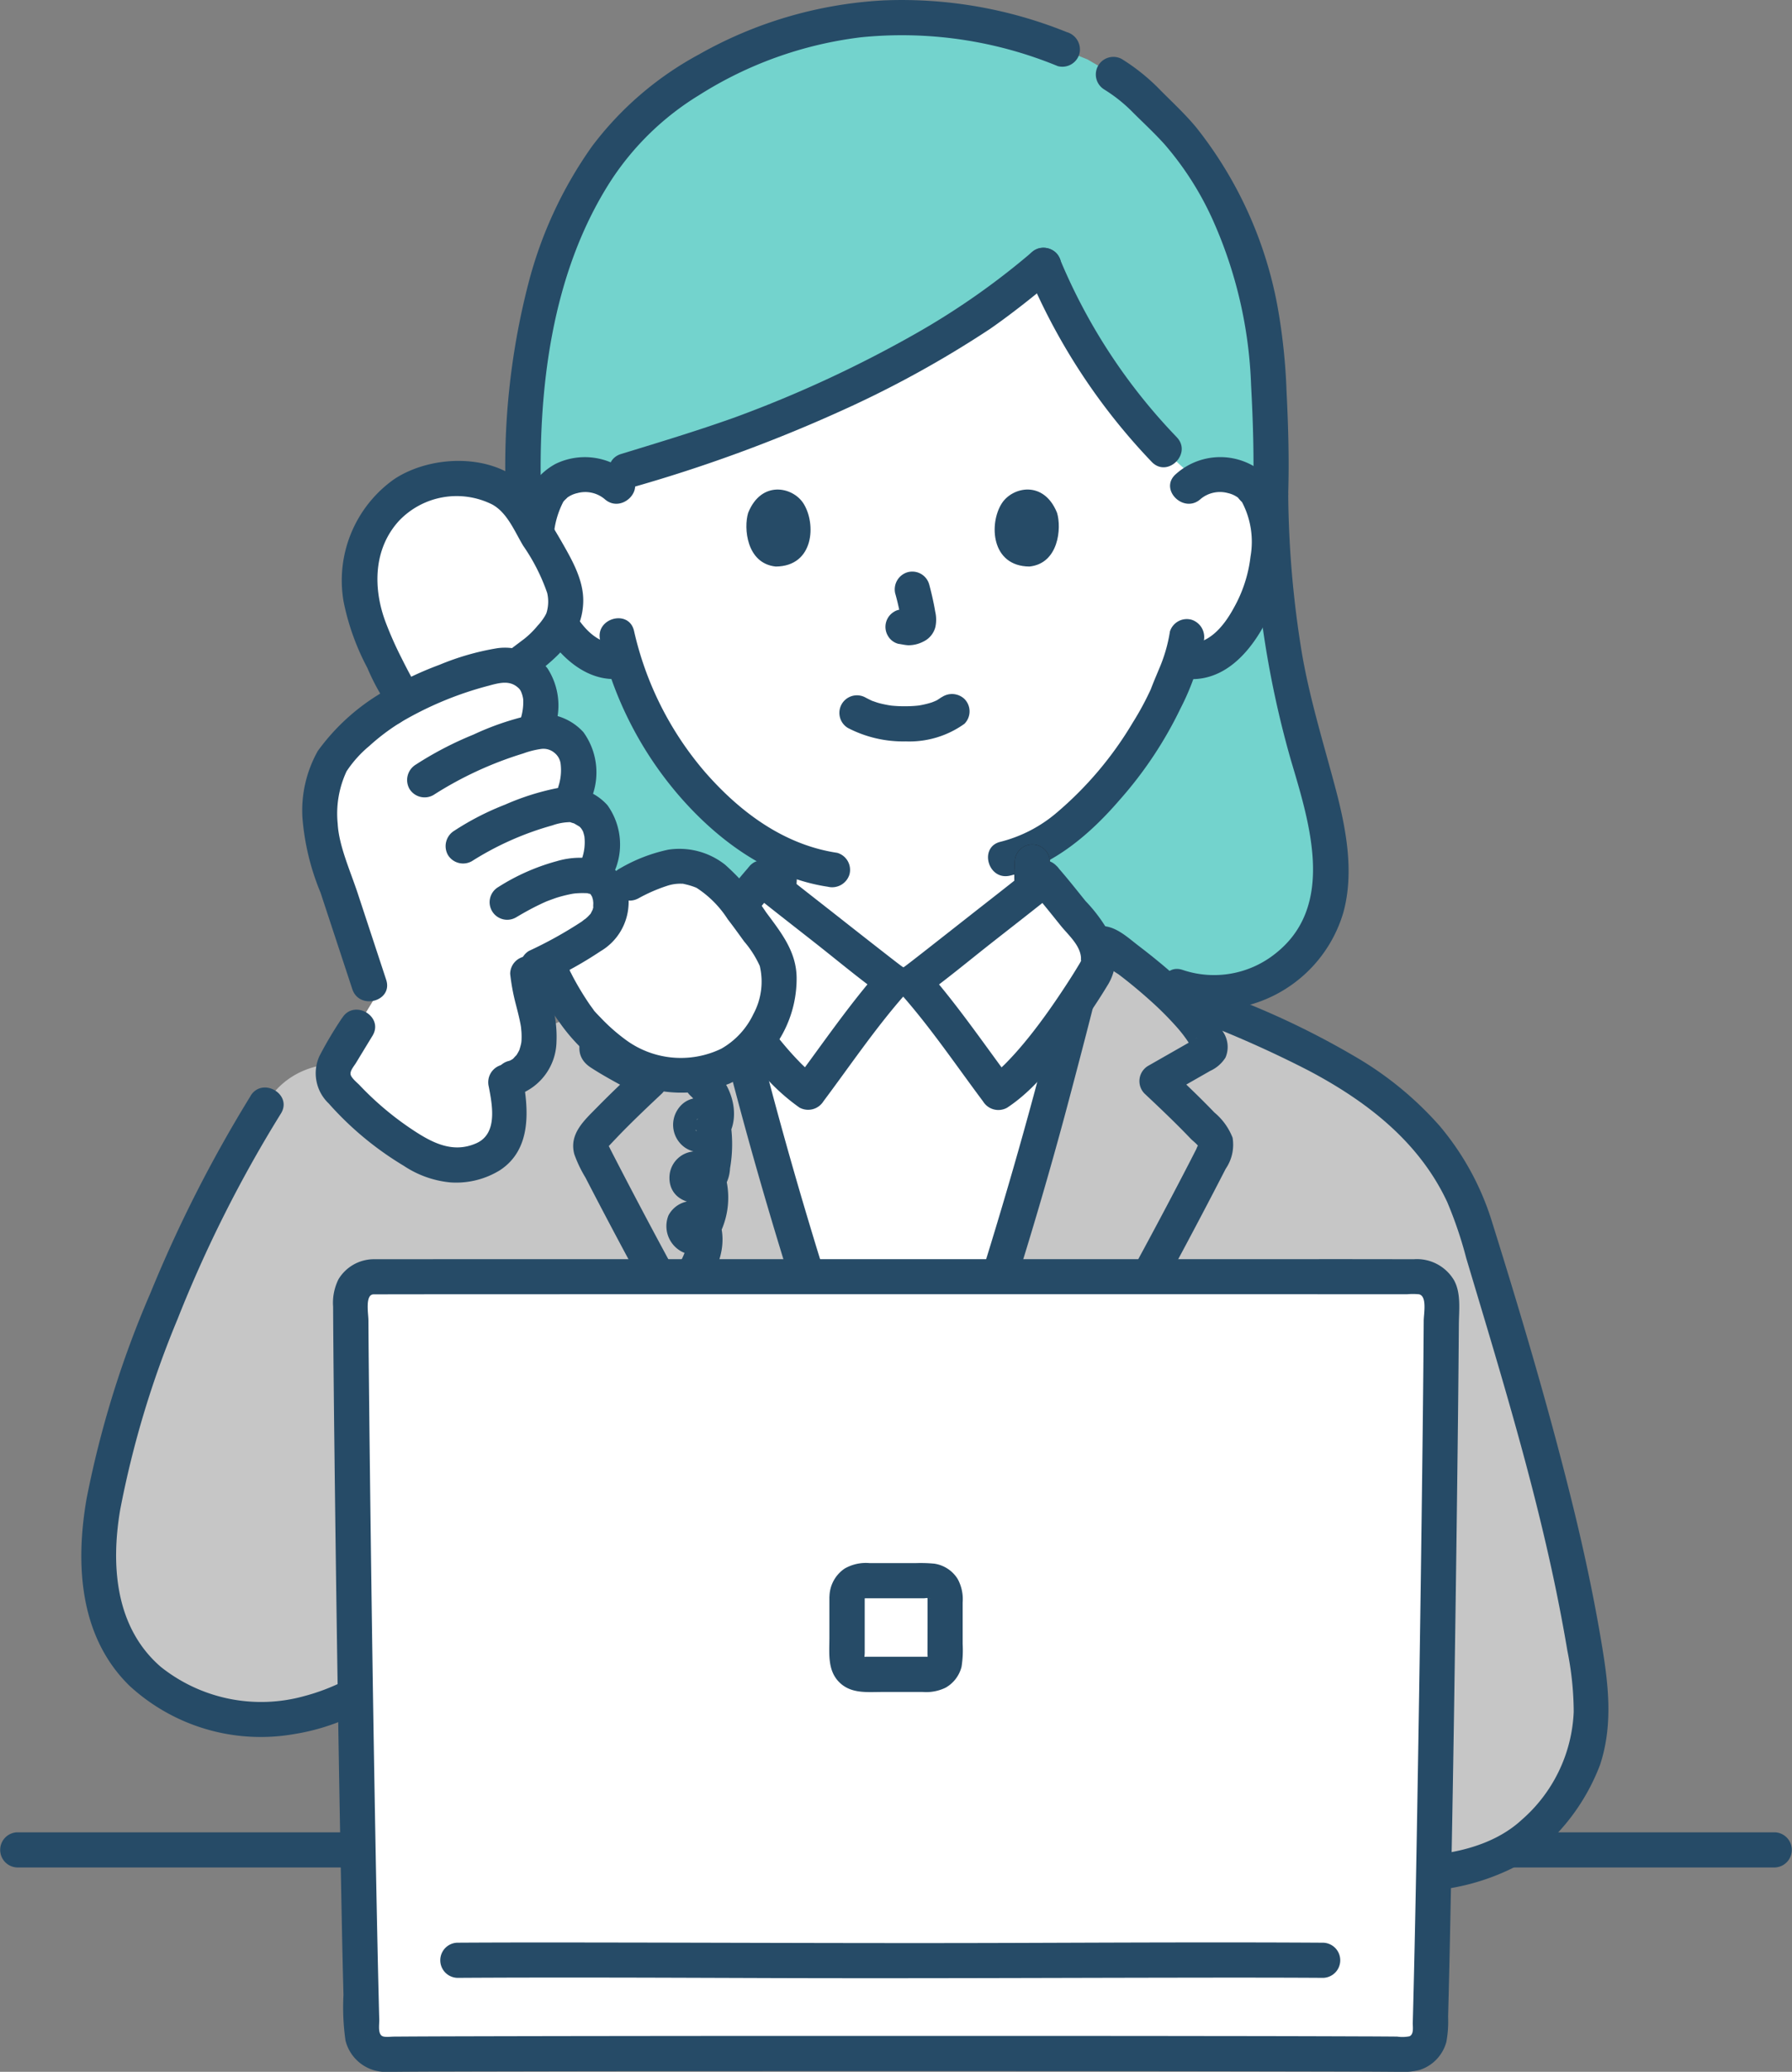 <svg xmlns="http://www.w3.org/2000/svg" width="149.099" height="172.344" viewBox="0 0 149.099 172.344">
  <rect x="0" y="0" width="149.099" height="172.344" fill="#808080" stroke="none"/>
  <g id="グループ_3047" data-name="グループ 3047" transform="translate(-298.451 -5685.328)">
    <g id="c" transform="translate(298.45 5685.328)">
      <path id="パス_4412" data-name="パス 4412" d="M1.412,253.187H147.687a1.463,1.463,0,0,0,0-2.923H1.413a1.463,1.463,0,0,0,0,2.923h0Z" transform="translate(0 -97.843)" fill="#264b67"/>
      <path id="パス_4413" data-name="パス 4413" d="M120.56,9.052a29.372,29.372,0,0,0-32.9.753A28.559,28.559,0,0,0,75.866,32.15a31.2,31.2,0,0,0,1.053,8.994" transform="translate(-29.652 -1.712)" fill="none"/>
      <path id="パス_4414" data-name="パス 4414" d="M163.5,45.97a29.783,29.783,0,0,0,1.037-8.994,28,28,0,0,0-9.186-20.251" transform="translate(-60.736 -6.539)" fill="none"/>
      <path id="パス_4415" data-name="パス 4415" d="M123.752,83.04a9.775,9.775,0,0,0,12.229-6.2c1.3-4.04-.316-9.278-1.521-13.347a78.484,78.484,0,0,1-3.007-21.44c.138-4.216-.156-9.214-.306-11.306-.52-7.254-3.786-15.355-8.485-19.858-1.871-1.793-2.52-2.705-4.338-3.769l-2.105-1.232-2.091-.848a34.232,34.232,0,0,0-13.687-2.622,33.534,33.534,0,0,0-21.545,8.423c-6.178,5.915-10.1,16.719-9.6,31.617,0,10.1-.828,17.378-1.987,21.519A48.879,48.879,0,0,0,65.815,74.4c-.034,4.18,4.632,9.985,11.947,8.772" transform="translate(-25.731 -0.943)" fill="#73d3cd"/>
      <path id="パス_4416" data-name="パス 4416" d="M115.482,36.222c2.866,6.868,7.774,13.809,12.809,17.862a3.9,3.9,0,0,1,1.946-.44,3.506,3.506,0,0,1,3.149,1.75c1.07,1.856,1.025,5.276.306,7.391a11.414,11.414,0,0,1-3.351,5.434,4.163,4.163,0,0,1-3.211.927l-.222-.037c-.381,1.109-.856,2.1-1.016,2.583-.828,2.249-5.5,10.276-11.354,13.106.02,1.529-.027,1.856.085,3.483a7.137,7.137,0,0,0,.344,1.993,4.9,4.9,0,0,0,1.458,2.128,11.522,11.522,0,0,0,2.619,1.56c-.677,2.936-1.409,5.922-2.183,8.92a28.762,28.762,0,0,1-12.886,2.58,28.633,28.633,0,0,1-13.445-2.847c-.73-2.831-1.42-5.651-2.062-8.428A12.355,12.355,0,0,0,91.6,92.4a4.9,4.9,0,0,0,1.458-2.128,7.163,7.163,0,0,0,.343-1.993c.11-1.493.067-1.89.1-3.129A23.509,23.509,0,0,1,85.83,78.9a28.393,28.393,0,0,1-5.282-9.8,4.091,4.091,0,0,1-3.39-.886,11.419,11.419,0,0,1-3.351-5.434c-.718-2.116-.764-5.536.306-7.391a3.507,3.507,0,0,1,3.149-1.75,3.979,3.979,0,0,1,1.579.269c5.223-1.638,12-3.486,18.143-6.407,9.976-4.738,12.974-6.676,18.5-11.284" transform="translate(-28.652 -14.161)" fill="#fff"/>
      <path id="パス_4417" data-name="パス 4417" d="M115.388,97.617a9.965,9.965,0,0,0,4.8,1.116,7.86,7.86,0,0,0,4.891-1.464,1.464,1.464,0,0,0,0-2.067,1.507,1.507,0,0,0-2.067,0c.495-.386-.09.037-.251.122-.129.068-.474.162-.047.037-.135.04-.264.1-.4.145a7.677,7.677,0,0,1-1.115.255c.211-.035.115-.015-.04,0-.11.011-.219.02-.329.027-.264.017-.529.024-.793.022q-.355,0-.71-.026c-.108-.007-.217-.016-.325-.027-.062-.006-.459-.08-.091-.008-.351-.068-.7-.129-1.042-.231-.146-.044-.288-.1-.432-.146-.35-.119.273.135-.043-.015q-.268-.126-.53-.264a1.462,1.462,0,0,0-1.476,2.524h0Z" transform="translate(-44.835 -37.06)" fill="#264b67"/>
      <path id="パス_4418" data-name="パス 4418" d="M121.791,79.924a21.752,21.752,0,0,1,.516,2.361l-.052-.389a1.423,1.423,0,0,1,.009.326l.052-.389a.821.821,0,0,1-.036.147l.147-.349a.617.617,0,0,1-.052.094l.228-.3a.508.508,0,0,1-.077.076l.3-.228a1.523,1.523,0,0,1-.187.1l.349-.147a1.358,1.358,0,0,1-.315.092l.389-.052a1.3,1.3,0,0,1-.3,0l.389.052c-.111-.016-.221-.043-.333-.058a1.11,1.11,0,0,0-.583-.026,1.081,1.081,0,0,0-.543.174,1.461,1.461,0,0,0-.524,2,1.4,1.4,0,0,0,.873.672c.276.037.544.107.825.119a2.676,2.676,0,0,0,1.245-.3,1.85,1.85,0,0,0,1.01-1.214,2.934,2.934,0,0,0-.012-1.279c-.128-.761-.3-1.515-.5-2.261a1.463,1.463,0,0,0-1.8-1.021,1.489,1.489,0,0,0-1.021,1.8h0Z" transform="translate(-47.295 -30.524)" fill="#264b67"/>
      <path id="パス_4419" data-name="パス 4419" d="M102.118,68.788c-.394,1.281-.137,4.229,2.29,4.48,3.208-.019,3.379-3.583,2.3-5.258-.884-1.372-3.484-1.942-4.589.779Z" transform="translate(-39.865 -26.141)" fill="#264b67"/>
      <path id="パス_4420" data-name="パス 4420" d="M141.071,68.788c.395,1.281.138,4.229-2.29,4.479-3.208-.019-3.38-3.583-2.3-5.258.884-1.372,3.484-1.942,4.589.779Z" transform="translate(-53.125 -26.141)" fill="#264b67"/>
      <path id="パス_4421" data-name="パス 4421" d="M97.389,126.625c2.015-.833,4.187-1.883,5.276-3.881.976-1.793.968-3.886.983-5.878a1.462,1.462,0,1,0-2.923,0c0,.688-.017,1.374-.063,2.06-.016.245-.034.491-.056.736a2.188,2.188,0,0,0-.021.238c.018-.152-.043.247-.041.238a4.379,4.379,0,0,1-.171.633c-.035.1-.12.283-.03.087-.046.1-.092.2-.142.294a5.2,5.2,0,0,1-.293.5c-.02.03-.23.3-.114.163s-.144.152-.139.146c-.06.063-.123.125-.187.185,0,0-.262.226-.171.152s-.176.13-.2.149c-.1.069-.194.136-.294.2a11.637,11.637,0,0,1-1.14.666c-.205.105-.413.205-.623.3-.085.039-.17.076-.255.114a.9.9,0,0,1-.173.074,1.5,1.5,0,0,0-1.021,1.8,1.476,1.476,0,0,0,1.8,1.021h0Z" transform="translate(-37.347 -45.118)" fill="#211715"/>
      <path id="パス_4422" data-name="パス 4422" d="M150.107,85.636a12.843,12.843,0,0,1-.9,3.079c-.153.377-.318.75-.468,1.128-.055.138-.325.812-.132.369a24.273,24.273,0,0,1-1.591,2.967,29.663,29.663,0,0,1-6.326,7.488,11.551,11.551,0,0,1-4.666,2.418c-1.831.426-1.056,3.246.777,2.819,3.659-.851,6.713-3.5,9.109-6.28A33.1,33.1,0,0,0,151,91.979a20.553,20.553,0,0,0,1.923-5.567,1.512,1.512,0,0,0-1.021-1.8,1.472,1.472,0,0,0-1.8,1.021h0Z" transform="translate(-52.771 -33.063)" fill="#264b67"/>
      <path id="パス_4423" data-name="パス 4423" d="M81.952,86.271a30.284,30.284,0,0,0,6.642,13.017c3.183,3.653,7.415,6.757,12.306,7.491a1.509,1.509,0,0,0,1.8-1.021,1.473,1.473,0,0,0-1.021-1.8c-4.454-.668-8.118-3.414-11.016-6.74a27.2,27.2,0,0,1-5.889-11.727c-.426-1.831-3.246-1.056-2.819.777h0Z" transform="translate(-32.022 -33.016)" fill="#264b67"/>
      <path id="パス_4424" data-name="パス 4424" d="M80.085,63.859a5.575,5.575,0,0,0-6.137-.868,5.387,5.387,0,0,0-2.739,3.7,13.742,13.742,0,0,0,2.012,10.585c1.378,2.065,3.557,3.925,6.206,3.581a1.51,1.51,0,0,0,1.462-1.462,1.47,1.47,0,0,0-1.462-1.462c-1.953.253-3.271-1.32-4.135-2.881A11.382,11.382,0,0,1,73.859,70.7a7.293,7.293,0,0,1,.717-4.547q.085-.122-.045.048c.043-.053.087-.1.134-.154s.332-.311.219-.225a2.245,2.245,0,0,1,.865-.393,2.509,2.509,0,0,1,2.269.5c1.4,1.249,3.475-.811,2.067-2.067h0Z" transform="translate(-27.707 -24.411)" fill="#264b67"/>
      <path id="パス_4425" data-name="パス 4425" d="M162.167,65.918a2.51,2.51,0,0,1,2.269-.5,2.25,2.25,0,0,1,.865.393c-.082-.063.467.556.276.283a7.085,7.085,0,0,1,.749,4.6,11.357,11.357,0,0,1-1.381,4.258c-.863,1.593-2.195,3.233-4.186,2.975a1.469,1.469,0,0,0-1.462,1.462,1.5,1.5,0,0,0,1.462,1.462c4.321.561,6.95-4.129,8.03-7.614.96-3.1.953-7.9-2.012-9.945a5.535,5.535,0,0,0-6.677.561c-1.407,1.255.667,3.317,2.067,2.067h0Z" transform="translate(-62.278 -24.403)" fill="#264b67"/>
      <path id="パス_4426" data-name="パス 4426" d="M138.633,116.867a13.094,13.094,0,0,0,.793,5.508,8.371,8.371,0,0,0,4.43,3.81,1.5,1.5,0,0,0,2-.524,1.479,1.479,0,0,0-.524-2,12.688,12.688,0,0,1-2.216-1.258c-.058-.043-.254-.2-.106-.079-.081-.068-.161-.137-.238-.21a4.3,4.3,0,0,1-.379-.409c.129.158.047.058-.024-.05-.045-.068-.089-.137-.13-.208-.107-.178-.19-.365-.286-.548s.067.207,0,0c-.037-.113-.082-.222-.116-.336a5.929,5.929,0,0,1-.139-.641q-.025-.158,0,.027l-.015-.144c-.007-.1-.018-.191-.026-.287-.02-.239-.036-.477-.051-.717-.038-.646-.051-1.29-.051-1.936a1.462,1.462,0,1,0-2.923,0h0Z" transform="translate(-54.2 -45.118)" fill="#211715"/>
      <path id="パス_4427" data-name="パス 4427" d="M97.389,126.625c2.015-.833,4.187-1.883,5.276-3.881.976-1.793.968-3.886.983-5.878a1.462,1.462,0,1,0-2.923,0c0,.688-.017,1.374-.063,2.06-.016.245-.034.491-.056.736a2.188,2.188,0,0,0-.021.238c.018-.152-.043.247-.041.238a4.379,4.379,0,0,1-.171.633c-.035.1-.12.283-.03.087-.046.1-.092.2-.142.294a5.2,5.2,0,0,1-.293.5c-.02.03-.23.3-.114.163s-.144.152-.139.146c-.06.063-.123.125-.187.185,0,0-.262.226-.171.152s-.176.13-.2.149c-.1.069-.194.136-.294.2a11.637,11.637,0,0,1-1.14.666c-.205.105-.413.205-.623.3-.085.039-.17.076-.255.114a.9.9,0,0,1-.173.074,1.5,1.5,0,0,0-1.021,1.8,1.476,1.476,0,0,0,1.8,1.021h0Z" transform="translate(-37.347 -45.118)" fill="#264b67"/>
      <path id="パス_4428" data-name="パス 4428" d="M138.633,116.867a13.094,13.094,0,0,0,.793,5.508,8.371,8.371,0,0,0,4.43,3.81,1.5,1.5,0,0,0,2-.524,1.479,1.479,0,0,0-.524-2,12.688,12.688,0,0,1-2.216-1.258c-.058-.043-.254-.2-.106-.079-.081-.068-.161-.137-.238-.21a4.3,4.3,0,0,1-.379-.409c.129.158.047.058-.024-.05-.045-.068-.089-.137-.13-.208-.107-.178-.19-.365-.286-.548s.067.207,0,0c-.037-.113-.082-.222-.116-.336a5.929,5.929,0,0,1-.139-.641q-.025-.158,0,.027l-.015-.144c-.007-.1-.018-.191-.026-.287-.02-.239-.036-.477-.051-.717-.038-.646-.051-1.29-.051-1.936a1.462,1.462,0,1,0-2.923,0h0Z" transform="translate(-54.2 -45.118)" fill="#264b67"/>
      <path id="パス_4429" data-name="パス 4429" d="M166.286,66.584a81.875,81.875,0,0,0,3.127,22.056c1.535,5.19,3.814,12.164-1.267,16.161a8.178,8.178,0,0,1-7.71,1.365c-1.784-.611-2.549,2.211-.777,2.819a11.289,11.289,0,0,0,14.129-7.565c.958-3.442.206-7.18-.693-10.55-.978-3.664-2.086-7.251-2.736-11a84.98,84.98,0,0,1-1.148-13.289,1.463,1.463,0,0,0-2.923,0h0Z" transform="translate(-62.027 -25.48)" fill="#264b67"/>
      <path id="パス_4430" data-name="パス 4430" d="M150.368,10.444a12.559,12.559,0,0,1,2.439,1.953c.884.88,1.809,1.732,2.639,2.664a25.725,25.725,0,0,1,3.95,6.191,36.666,36.666,0,0,1,3.212,13.816c.165,3.012.256,6.033.164,9.048-.058,1.882,2.866,1.88,2.923,0,.087-2.842.009-5.687-.136-8.526a49.918,49.918,0,0,0-.751-7.086,33.754,33.754,0,0,0-6.727-14.845c-.911-1.11-1.964-2.082-2.976-3.1a16.773,16.773,0,0,0-3.263-2.642,1.463,1.463,0,0,0-1.476,2.524h0Z" transform="translate(-58.513 -3.012)" fill="#264b67"/>
      <path id="パス_4431" data-name="パス 4431" d="M115.782,2.681A36.664,36.664,0,0,0,100.5.033,34.944,34.944,0,0,0,85.129,4.542a27.375,27.375,0,0,0-8.866,7.622,34.6,34.6,0,0,0-5.3,11.414A60.586,60.586,0,0,0,69.1,41.509c.059,1.876,2.982,1.885,2.923,0-.283-9.016.816-18.752,5.819-26.5a23.144,23.144,0,0,1,7.31-7.087A32.44,32.44,0,0,1,98.651,3.1a34,34,0,0,1,16.355,2.4,1.471,1.471,0,0,0,1.8-1.021,1.5,1.5,0,0,0-1.021-1.8h0Z" transform="translate(-26.998)" fill="#264b67"/>
      <path id="パス_4432" data-name="パス 4432" d="M118.312,34.258a61.821,61.821,0,0,1-9.4,6.606,100.7,100.7,0,0,1-15.219,7.075c-3.135,1.122-6.322,2.084-9.5,3.057-1.794.549-1.029,3.372.777,2.819A124.171,124.171,0,0,0,102.4,47.453a88.061,88.061,0,0,0,12.5-6.869c1.9-1.323,3.707-2.777,5.486-4.258a1.473,1.473,0,0,0,0-2.067,1.494,1.494,0,0,0-2.067,0h0Z" transform="translate(-32.515 -13.231)" fill="#264b67"/>
      <path id="パス_4433" data-name="パス 4433" d="M152.689,49.585a47.741,47.741,0,0,1-9.665-14.691,1.51,1.51,0,0,0-1.8-1.021,1.471,1.471,0,0,0-1.021,1.8,51.505,51.505,0,0,0,10.417,15.981c1.315,1.35,3.381-.718,2.067-2.067h0Z" transform="translate(-54.783 -13.222)" fill="#264b67"/>
      <path id="パス_4434" data-name="パス 4434" d="M66.9,67.247c0,4.227-.131,8.46-.527,12.671A49.776,49.776,0,0,1,65.066,88a49.167,49.167,0,0,0-1.625,10.438,10.249,10.249,0,0,0,2.981,7.581,12.076,12.076,0,0,0,10.8,3.356,1.472,1.472,0,0,0,1.021-1.8,1.5,1.5,0,0,0-1.8-1.021,9.023,9.023,0,0,1-7.827-2.478,7.666,7.666,0,0,1-1.074-1.315,8.285,8.285,0,0,1-.8-1.53c-.087-.239-.164-.483-.228-.73-.037-.144-.068-.289-.1-.434,0-.022-.07-.491-.035-.182a11.469,11.469,0,0,1,.01-1.956,50.242,50.242,0,0,1,1.562-9.416,55.314,55.314,0,0,0,1.289-8.064c.439-4.386.576-8.8.58-13.206a1.463,1.463,0,0,0-2.923,0h0Z" transform="translate(-24.799 -25.739)" fill="#264b67"/>
      <path id="パス_4435" data-name="パス 4435" d="M137.485,189.939c-1.844-12.656-5.682-24.714-9.324-36.952a24.809,24.809,0,0,0-1.1-3.065,18.936,18.936,0,0,0-1.283-2.394l-.1-.2c-4.648-7.251-13.354-10.643-23.46-14.66-.091-.044-.181-.088-.266-.133a47.939,47.939,0,0,0-4.374-3.455,1.213,1.213,0,0,0-1.877.726c-2.3,9.977-5.232,20.519-8.368,30.152-2.459,7.55-3.268,10.112-6.413,17.873a11.44,11.44,0,0,0-.163,2.089c-3.87-9.451-4.6-11.773-7.264-19.962-3.137-9.633-6.064-20.175-8.368-30.152a1.213,1.213,0,0,0-1.877-.726,47.9,47.9,0,0,0-4.283,3.375l-.444.19c-6.684,2.656-12.748,5.042-17.445,8.439-10.634-5.635-13.706,1.189-13.706,1.189A108.686,108.686,0,0,0,14.82,171.214c-1.44,5.344-2.38,11.39.473,16.132s9.066,6.822,14.515,5.788a19.3,19.3,0,0,0,7.38-3.2H80.729c.057,6.468.192,13.1.192,13.1s.026,1.241.065,3.205h41.361a18.643,18.643,0,0,0,8.387-1.9,14.473,14.473,0,0,0,4.841-4.732,13.674,13.674,0,0,0,1.909-9.675Z" transform="translate(-5.255 -50.377)" fill="#c6c6c6"/>
      <path id="パス_4436" data-name="パス 4436" d="M113.487,174.374c3.145-7.761,3.954-10.323,6.413-17.873,2.724-8.367,5.291-17.419,7.428-26.192.942-1.411,1.615-2.528,1.763-2.824a3.471,3.471,0,0,0-.752-3.107c-1.1-1.269-2.476-3.1-3.6-4.356-.476.385-10.175,8.032-10.91,8.553h-1.708c-.735-.521-10.434-8.168-10.91-8.553-1.119,1.253-2.5,3.087-3.6,4.356a3.468,3.468,0,0,0-.752,3.107c.148.3.82,1.412,1.766,2.821,2.134,8.774,4.7,17.827,7.425,26.194,2.459,7.55,3.268,10.112,6.413,17.873" transform="translate(-37.821 -46.924)" fill="#fff"/>
      <path id="パス_4437" data-name="パス 4437" d="M148.945,131.377c1.583.708,3.141,1.465,4.7,2.223,1.535.745,3.166,1.31,4.748,1.951a91.706,91.706,0,0,1,8.466,3.828c4.8,2.54,9.147,5.884,11.5,10.908a33.92,33.92,0,0,1,1.594,4.7q.795,2.656,1.59,5.312c1.081,3.624,2.144,7.255,3.132,10.906s1.895,7.315,2.667,11.013q.565,2.71,1.027,5.441a26.008,26.008,0,0,1,.521,5.047,12.6,12.6,0,0,1-4.332,8.991c-2.492,2.3-6.23,2.994-9.51,3.018a1.463,1.463,0,0,0,0,2.923,18.823,18.823,0,0,0,9.754-2.462,17.338,17.338,0,0,0,6.281-8.064c1.162-3.529.643-7.088.031-10.661-.663-3.872-1.5-7.712-2.45-11.523-1.916-7.7-4.181-15.334-6.547-22.9a22.754,22.754,0,0,0-4.378-8.055,28.4,28.4,0,0,0-6.678-5.557,68.333,68.333,0,0,0-9.787-4.815c-1.816-.761-3.659-1.456-5.475-2.214s-3.571-1.722-5.376-2.529a1.508,1.508,0,0,0-2,.524,1.473,1.473,0,0,0,.524,2h0Z" transform="translate(-57.952 -50.31)" fill="#264b67"/>
      <path id="パス_4438" data-name="パス 4438" d="M98.763,176.5C93.151,166.771,87.6,157,82.423,147.033q-.509-.978-1.012-1.959c-.027-.053-.256-.554-.2-.287.023.107-.3.385.146-.093q.4-.425.8-.842c1.147-1.183,2.343-2.317,3.545-3.445a1.475,1.475,0,0,0-.3-2.3l-2.171-1.239-1.022-.583L81.7,136l-.255-.146q-.28-.182.038.088l.2.738c-.015.33.1-.093.154-.183.1-.166.2-.327.306-.487a9.847,9.847,0,0,1,.661-.87,24.119,24.119,0,0,1,2.046-2.114c.7-.648,1.423-1.266,2.165-1.863q.515-.415,1.044-.811c.3-.221,1.023-.557,1.2-.872-.143.256.189-.219.049-.083-.053.051-.274-.117-.224-.131-.021.006.287,1.263.315,1.381q.425,1.805.87,3.606.831,3.367,1.727,6.718c2.246,8.408,4.809,16.728,7.594,24.973,1.294,3.833,2.752,7.6,4.27,11.351a1.508,1.508,0,0,0,1.8,1.021,1.471,1.471,0,0,0,1.021-1.8c-3.479-8.594-6.386-17.394-9.029-26.279q-2.354-7.914-4.354-15.928-.484-1.942-.946-3.89c-.289-1.218-.39-2.641-1.487-3.43a2.724,2.724,0,0,0-3.258.091q-1.457,1.037-2.847,2.168a24.6,24.6,0,0,0-5.19,5.365c-.8,1.225-1.25,2.694.2,3.642,1.33.868,2.782,1.592,4.162,2.38l-.3-2.3c-1.131,1.061-2.256,2.129-3.342,3.236-1.069,1.091-2.345,2.213-1.887,3.9a10.444,10.444,0,0,0,.921,1.929q.54,1.047,1.086,2.09,1.01,1.931,2.039,3.854c2.843,5.317,5.776,10.586,8.75,15.83q2.5,4.409,5.036,8.8a1.463,1.463,0,0,0,2.524-1.476h0Z" transform="translate(-30.616 -49.453)" fill="#264b67"/>
      <path id="パス_4439" data-name="パス 4439" d="M132,178.162c5.874-10.181,12.229-21.41,17.538-31.791a1.535,1.535,0,0,0,.208-.739,1.34,1.34,0,0,0-.373-.834c-1.434-1.561-3-3.058-4.542-4.5l4.087-2.333a.659.659,0,0,0,.359-.364.679.679,0,0,0-.1-.446c-1.289-2.657-5.271-5.962-8.288-8.079a1.213,1.213,0,0,0-1.877.726c-2.3,9.977-5.232,20.519-8.368,30.152-2.459,7.55-3.268,10.112-6.413,17.873" transform="translate(-48.572 -50.377)" fill="#c6c6c6"/>
      <path id="パス_4440" data-name="パス 4440" d="M132.314,177.964c5.956-10.325,11.845-20.7,17.289-31.3a3.543,3.543,0,0,0,.571-2.582,5.172,5.172,0,0,0-1.509-2.094c-1.209-1.259-2.475-2.461-3.747-3.654l-.3,2.3,3.7-2.114a2.912,2.912,0,0,0,1.267-1.107,2.243,2.243,0,0,0-.22-2.158,18.324,18.324,0,0,0-4.246-4.883c-.9-.791-1.829-1.537-2.778-2.263-.885-.675-1.841-1.6-3.014-1.635a2.714,2.714,0,0,0-2.649,1.92c-.406,1.284-.629,2.653-.947,3.962-2.531,10.4-5.577,20.645-8.927,30.806-1.488,4.512-3.153,8.947-4.936,13.35a1.471,1.471,0,0,0,1.021,1.8,1.5,1.5,0,0,0,1.8-1.021c2.873-7.1,5.327-14.32,7.611-21.626q2.066-6.61,3.876-13.3c.281-1.037,3.482-13.053,3.289-13.107.05.014-.171.183-.224.131-.142-.137.482.5.138.146a11.126,11.126,0,0,0,1.3.951c.883.669,1.738,1.376,2.563,2.115a27.194,27.194,0,0,1,2.21,2.193,11.526,11.526,0,0,1,.841,1.044c.112.16.22.323.322.49.07.115.264.66.25.345l.2-.738c.121-.233.2-.159-.09-.015-.174.088-.342.195-.511.292l-1.149.656-2.171,1.239a1.475,1.475,0,0,0-.3,2.3c1.06.995,2.115,1.995,3.137,3.029q.358.363.71.731c.2.208.592.479.694.74-.121-.31-.135-.06-.252.167l-.5.978q-1.9,3.68-3.869,7.324-4.055,7.526-8.3,14.949-2.327,4.1-4.684,8.175a1.463,1.463,0,0,0,2.524,1.476h0Z" transform="translate(-47.619 -49.442)" fill="#264b67"/>
      <path id="パス_4441" data-name="パス 4441" d="M135.717,120.022c1.119,1.253,2.5,3.087,3.6,4.356a3.468,3.468,0,0,1,.752,3.107c-.421.84-5.073,8.3-8.206,10.307-.99-1.319-5.09-7.01-7.051-9.217.735-.521,10.434-8.168,10.91-8.553Z" transform="translate(-48.794 -46.923)" fill="#fff"/>
      <path id="パス_4442" data-name="パス 4442" d="M101.215,120.022c-1.119,1.253-2.5,3.087-3.6,4.356a3.468,3.468,0,0,0-.752,3.107c.421.84,5.073,8.3,8.206,10.307.99-1.319,5.09-7.01,7.051-9.217-.735-.521-10.434-8.168-10.91-8.553Z" transform="translate(-37.821 -46.923)" fill="#fff"/>
      <path id="パス_4443" data-name="パス 4443" d="M133.755,120.089c.824.931,1.592,1.908,2.372,2.875.607.753,1.6,1.6,1.679,2.637a1.818,1.818,0,0,1-.017.326c.018-.166.067-.119,0,.01-.08.156-.177.305-.267.455-.323.538-.663,1.068-1.007,1.593-.926,1.414-1.9,2.809-2.952,4.131-.577.722-1.177,1.428-1.82,2.091a10.46,10.46,0,0,1-1.551,1.357l2,.524c-2.388-3.19-4.64-6.522-7.28-9.513l-.3,2.3c1.982-1.421,3.867-3,5.785-4.506,1.809-1.422,3.63-2.831,5.421-4.275a1.471,1.471,0,0,0,0-2.067,1.5,1.5,0,0,0-2.067,0c-1.749,1.411-3.528,2.787-5.294,4.176q-1.781,1.4-3.566,2.8l-.713.556-.332.258c-.035.027-.356.275-.144.112.175-.135-.227.175-.309.237s-.169.129-.255.191a1.49,1.49,0,0,0-.3,2.3c2.476,2.8,4.584,5.93,6.823,8.921a1.49,1.49,0,0,0,2,.524c2.6-1.711,4.534-4.505,6.288-7.022.71-1.018,1.4-2.054,2.042-3.116a4.355,4.355,0,0,0,.285-4.184,13.009,13.009,0,0,0-2.089-2.869c-.78-.967-1.548-1.945-2.372-2.875C134.572,116.61,132.511,118.684,133.755,120.089Z" transform="translate(-47.866 -45.957)" fill="#264b67"/>
      <path id="パス_4444" data-name="パス 4444" d="M99.258,118.022c-.71.8-1.379,1.64-2.049,2.475-.646.8-1.378,1.572-1.961,2.421a4.464,4.464,0,0,0-.326,4.764,54.614,54.614,0,0,0,4.829,6.874,16.926,16.926,0,0,0,3.662,3.532,1.5,1.5,0,0,0,2-.524c2.239-2.991,4.347-6.117,6.823-8.921a1.489,1.489,0,0,0-.3-2.3c-.219-.157-.431-.325-.644-.488.37.284.01.008-.065-.05l-.332-.258-.662-.516q-1.812-1.414-3.617-2.836c-1.767-1.389-3.545-2.765-5.294-4.176a1.506,1.506,0,0,0-2.067,0,1.472,1.472,0,0,0,0,2.067c1.791,1.445,3.612,2.853,5.421,4.275,1.917,1.507,3.8,3.086,5.785,4.506l-.3-2.3c-2.64,2.99-4.892,6.323-7.28,9.513l2-.524a10.461,10.461,0,0,1-1.551-1.357c-.644-.663-1.244-1.369-1.82-2.091-1.057-1.321-2.026-2.716-2.952-4.131-.344-.526-.683-1.055-1.007-1.593-.09-.15-.186-.3-.267-.455-.066-.13-.018-.177,0-.01a1.769,1.769,0,0,1-.017-.326c.081-1.038,1.071-1.883,1.679-2.637.78-.967,1.548-1.945,2.372-2.875,1.243-1.4-.817-3.479-2.067-2.067Z" transform="translate(-36.897 -45.957)" fill="#264b67"/>
      <path id="パス_4445" data-name="パス 4445" d="M93.024,148.072a2.03,2.03,0,0,1,.691,1.269c0,.044-.017.795-.163.7q.626-.448.946.479-.337.94-.937.52c-.181-.09-.051-.285-.024.08A11.4,11.4,0,0,1,93.5,153.3a3.334,3.334,0,0,1-.151.884c.03-.071.221-.09-.03-.03a.607.607,0,0,1,.295-.021c-1.224-.129-.5,1.3-.417,1.727a4.088,4.088,0,0,1-.024,1.292,4.351,4.351,0,0,1-.271.981,3.363,3.363,0,0,1-.168.347q-.256.386.129-.044h.777q.317.082.28.331l-.2.738c-.178.41-.794-.1-.97.115-.026.032.026.09.015.11-.052.1.013.44,0,.537a3,3,0,0,1-.117.538,5.874,5.874,0,0,1-1.066,1.975,1.507,1.507,0,0,0,0,2.067,1.472,1.472,0,0,0,2.067,0c1.281-1.613,2.366-3.617,1.953-5.747a2.788,2.788,0,0,0-1.755-2.171,2.24,2.24,0,0,0-2.654,1.1,2.4,2.4,0,0,0,.991,2.946,2.083,2.083,0,0,0,2.85-.678,6.77,6.77,0,0,0,.863-5.642,2.7,2.7,0,0,0-2.3-1.953,2.19,2.19,0,0,0-2.321,2.14c-.045,2.058,2.305,2.67,3.771,1.676a3.17,3.17,0,0,0,1.268-2.394,11.65,11.65,0,0,0,.057-3.682c-.372-2.1-3.41-3.157-4.536-1.007a2.309,2.309,0,0,0,.753,2.963,2.44,2.44,0,0,0,3.166-.431c1.573-1.7.889-4.513-.664-5.967-1.372-1.285-3.444.778-2.067,2.067h0Z" transform="translate(-35.575 -56.923)" fill="#264b67"/>
      <path id="パス_4446" data-name="パス 4446" d="M52.836,83.722a34.833,34.833,0,0,1-2.268-4.293,18.736,18.736,0,0,1-1.339-3.943,9,9,0,0,1,2.753-8.242,8.122,8.122,0,0,1,7.941-1.388A4.993,4.993,0,0,1,61.888,67a7.7,7.7,0,0,1,1.1,1.562c.741,1.263,1.927,3.119,2.568,4.5a4.882,4.882,0,0,1,.608,3.486c-.127.833-.719,1.725-2.284,3.176l-1.342,1.01" transform="translate(-19.191 -25.563)" fill="#fff"/>
      <path id="パス_4447" data-name="パス 4447" d="M75.37,127.051a14.52,14.52,0,0,0,5.658,7.109,9.27,9.27,0,0,0,8.794.783,8.123,8.123,0,0,0,4.447-6.725,5,5,0,0,0-.263-2.258,7.7,7.7,0,0,0-.992-1.632,50.1,50.1,0,0,0-3.115-4.034,4.985,4.985,0,0,0-2.952-1.888c-.814-.217-1.848-.211-3.8.644l-1.324.671" transform="translate(-29.466 -46.245)" fill="#fff"/>
      <path id="パス_4448" data-name="パス 4448" d="M65.57,108.344c.189,0,.378.012.554.024a1.957,1.957,0,0,1,1.736,1.711c.286,1.724-.475,2.619-1.8,3.472a38.7,38.7,0,0,1-5.085,2.735,20.586,20.586,0,0,0,.694,3.4,6.881,6.881,0,0,1,.14,3.2,2.86,2.86,0,0,1-2.7,2.369,12.646,12.646,0,0,1,.359,3.411,3.956,3.956,0,0,1-1.334,2.783,4.022,4.022,0,0,1-1.078.585,5.728,5.728,0,0,1-3.989.049,8.477,8.477,0,0,1-1.425-.725,27.045,27.045,0,0,1-6.017-4.921,2.6,2.6,0,0,1-.859-1.6,2.67,2.67,0,0,1,.53-1.413c.974-1.6.981-1.614,2.917-4.8q-2.092-6.349-4.184-12.7c-.591-1.8-.414-5.762.95-7.461a18.282,18.282,0,0,1,4.659-4.093,30.1,30.1,0,0,1,7.96-3.289,4.736,4.736,0,0,1,2.272-.152,2.894,2.894,0,0,1,2.059,1.949,5.188,5.188,0,0,1-.195,3.051l.061.457a2.961,2.961,0,0,1,1.121.024,2.907,2.907,0,0,1,2.132,1.876,5.238,5.238,0,0,1-.091,3.057l-.213,1.121c.073.012.146.024.213.043a2.818,2.818,0,0,1,2.065,1.821,5.032,5.032,0,0,1-.085,2.966l-1.364,1.048Z" transform="translate(-17.088 -35.516)" fill="#fff"/>
      <path id="パス_4449" data-name="パス 4449" d="M25.2,149.225a111.6,111.6,0,0,0-8.335,16.394,83.316,83.316,0,0,0-5.321,17.136c-.939,5.438-.606,11.457,3.57,15.544a16.128,16.128,0,0,0,13.752,4.013c6.072-.974,11.122-5.108,14.765-9.858a1.471,1.471,0,0,0-.524-2,1.5,1.5,0,0,0-2,.524c-2.877,3.751-6.808,6.96-11.442,8.18a13.389,13.389,0,0,1-11.944-2.43c-3.788-3.274-4.165-8.421-3.378-13.069A80.689,80.689,0,0,1,19.116,167.8a107.247,107.247,0,0,1,8.6-17.1c.992-1.6-1.535-3.074-2.524-1.476h0Z" transform="translate(-4.342 -58.071)" fill="#264b67"/>
      <path id="パス_4450" data-name="パス 4450" d="M47.96,94.417a17.7,17.7,0,0,0-5.366,4.874,10.118,10.118,0,0,0-1.283,5.489,20.378,20.378,0,0,0,1.507,6.286l2.646,8.034c.586,1.779,3.41,1.017,2.819-.777l-2.362-7.173c-.612-1.858-1.572-3.966-1.67-5.788a8.318,8.318,0,0,1,.738-4.382,9.678,9.678,0,0,1,1.886-2.1,17.568,17.568,0,0,1,2.56-1.937c1.587-1,.122-3.532-1.476-2.524h0Z" transform="translate(-16.151 -36.822)" fill="#264b67"/>
      <path id="パス_4451" data-name="パス 4451" d="M66.033,95.393a5.7,5.7,0,0,0-.5-5.2,4.507,4.507,0,0,0-4.192-1.679,21.577,21.577,0,0,0-4.8,1.379,27.9,27.9,0,0,0-4.756,2.29c-1.6.985-.133,3.514,1.476,2.524a28.6,28.6,0,0,1,7.4-3.082c.958-.267,1.732-.43,2.4.15a.945.945,0,0,1,.281.375,2.453,2.453,0,0,1,.167.619,4.623,4.623,0,0,1-.291,1.842,1.462,1.462,0,1,0,2.819.777h0Z" transform="translate(-19.976 -34.591)" fill="#264b67"/>
      <path id="パス_4452" data-name="パス 4452" d="M71.016,104.354a5.714,5.714,0,0,0-.735-5.312,4.653,4.653,0,0,0-4.52-1.394,23.064,23.064,0,0,0-4.636,1.6,28.725,28.725,0,0,0-4.8,2.5,1.5,1.5,0,0,0-.524,2,1.477,1.477,0,0,0,2,.524,30.307,30.307,0,0,1,7.474-3.459,7.2,7.2,0,0,1,1.442-.368,1.416,1.416,0,0,1,1.175.332,1.383,1.383,0,0,1,.5.951,4.322,4.322,0,0,1-.2,1.851,1.463,1.463,0,0,0,2.819.777h0Z" transform="translate(-21.739 -38.137)" fill="#264b67"/>
      <path id="パス_4453" data-name="パス 4453" d="M75.052,114.215a5.615,5.615,0,0,0-.71-5.182,4.49,4.49,0,0,0-4.254-1.411,20.863,20.863,0,0,0-4.265,1.359,22.815,22.815,0,0,0-4.238,2.178,1.5,1.5,0,0,0-.524,2,1.477,1.477,0,0,0,2,.524,25.041,25.041,0,0,1,6.694-2.975,4.594,4.594,0,0,1,1.391-.268c.225,0-.224-.1.127.012a2.911,2.911,0,0,0,.28.087c.019.008.457.267.457.267a1.154,1.154,0,0,1,.238.3c.044.089.049.086.016-.008l.052.147a3.052,3.052,0,0,1,.106.389,4.146,4.146,0,0,1-.191,1.8,1.463,1.463,0,0,0,2.819.777h0Z" transform="translate(-23.797 -42.048)" fill="#264b67"/>
      <path id="パス_4454" data-name="パス 4454" d="M68.9,132.067a17.585,17.585,0,0,0,.49,2.609c.107.419.217.837.306,1.261.044.212.088.426.118.641-.024-.18.022.281.026.338.011.188.015.376.008.565,0,.107-.011.214-.021.321q.028-.185-.02.089c-.041.176-.09.345-.144.517q-.06.157,0,0c-.027.057-.056.113-.087.168a3.313,3.313,0,0,1-.234.371c.194-.262-.141.122-.184.168-.126.108-.124.108.009,0-.067.047-.136.09-.207.13q-.224.111.016.008a2.293,2.293,0,0,1-.236.074,1.462,1.462,0,1,0,.777,2.819,4.782,4.782,0,0,0,3.238-4.427,9.771,9.771,0,0,0-.348-3.036c-.107-.447-.228-.89-.336-1.337-.057-.236-.111-.473-.158-.711a5.574,5.574,0,0,1-.089-.571,1.5,1.5,0,0,0-1.462-1.462,1.477,1.477,0,0,0-1.462,1.462h0Z" transform="translate(-26.452 -51.06)" fill="#264b67"/>
      <path id="パス_4455" data-name="パス 4455" d="M45.315,138.589a32.347,32.347,0,0,0-1.886,3.176A3.459,3.459,0,0,0,44.2,145.7a26.642,26.642,0,0,0,6.248,5.188,8.417,8.417,0,0,0,3.873,1.381,6.929,6.929,0,0,0,4.122-1.01c2.641-1.724,2.407-5.017,1.9-7.729a1.476,1.476,0,0,0-1.8-1.021,1.492,1.492,0,0,0-1.021,1.8c.289,1.529.761,3.9-1.032,4.7-1.922.854-3.609,0-5.222-1.059a25.427,25.427,0,0,1-4.487-3.758c-.188-.2-.686-.593-.755-.89-.072-.312.286-.71.445-.971q.686-1.132,1.375-2.261c.98-1.612-1.547-3.082-2.524-1.476h0Z" transform="translate(-16.852 -53.911)" fill="#264b67"/>
      <path id="パス_4456" data-name="パス 4456" d="M71.652,127.422a32.251,32.251,0,0,0,4.467-2.492,4.734,4.734,0,0,0,2.336-3.828,3.742,3.742,0,0,0-2.3-3.727,6.779,6.779,0,0,0-3.667.058,17.675,17.675,0,0,0-4.855,2.146,1.462,1.462,0,1,0,1.476,2.524c.653-.389,1.317-.758,2-1.083q.209-.1.421-.194l.176-.077c-.261.112-.06.026-.006.005.269-.1.537-.2.811-.292a11.62,11.62,0,0,1,1.448-.345c.161-.03-.174.021-.166.023a.975.975,0,0,0,.174-.019q.149-.014.3-.022.306-.016.612-.005c.1,0,.21.01.314.018-.367-.029.21.082.006.011-.219-.077.03.012.019.017l.044.027q.138.088-.09-.083c.026,0,.088.082.108.1.247.2-.048-.01-.013-.044,0,0,.145.236.164.27.171.287-.049-.214,0,0,.019.082.044.169.068.25.01.035.037.185.011.032-.032-.188.011.175.012.181.006.131-.018.273,0,.4.021.182.016-.135.022-.121a.768.768,0,0,1-.041.2c-.013.055-.127.423-.052.2.066-.2-.086.139-.129.214-.17.3.133-.119-.038.059-.083.086-.161.175-.248.258s-.189.163-.281.246c.264-.239-.133.09-.209.142a34.234,34.234,0,0,1-4.369,2.425,1.469,1.469,0,0,0-.524,2,1.5,1.5,0,0,0,2,.524h0Z" transform="translate(-26.159 -45.798)" fill="#264b67"/>
      <path id="パス_4457" data-name="パス 4457" d="M52.943,81.737c.326.4-.04-.091-.105-.2-.13-.216-.252-.437-.373-.658-.285-.523-.556-1.053-.822-1.586a29.781,29.781,0,0,1-1.325-3.009c-1.027-2.8-.971-6.026,1.138-8.341a6.621,6.621,0,0,1,7.729-1.383c1.279.67,1.9,2.269,2.615,3.456a16.1,16.1,0,0,1,1.992,3.919,3.18,3.18,0,0,1-.043,1.614c-.014.052-.1.251.009.01a3.156,3.156,0,0,1-.206.381,4.715,4.715,0,0,1-.558.722,7.317,7.317,0,0,1-1.11,1.094l-1.01.761a1.509,1.509,0,0,0-.524,2,1.472,1.472,0,0,0,2,.524c2.185-1.645,4.375-3.422,4.442-6.375.04-1.774-.914-3.442-1.768-4.937-.445-.778-.914-1.54-1.375-2.308A12,12,0,0,0,62,65.016c-2.733-2.736-7.861-2.575-10.926-.553a10.318,10.318,0,0,0-4.216,10.222,20.256,20.256,0,0,0,1.97,5.483,18.2,18.2,0,0,0,2.053,3.638,1.472,1.472,0,0,0,2.067,0,1.5,1.5,0,0,0,0-2.067h0Z" transform="translate(-18.264 -24.612)" fill="#264b67"/>
      <path id="パス_4458" data-name="パス 4458" d="M73.012,126.517a14.223,14.223,0,0,0,2.008,3.78,15.158,15.158,0,0,0,3.193,3.369,10.9,10.9,0,0,0,11,1.792,9.611,9.611,0,0,0,5.587-8.788c-.016-2.206-1.3-3.783-2.548-5.47a20.167,20.167,0,0,0-3.4-3.944A6.142,6.142,0,0,0,84.136,116a13.5,13.5,0,0,0-4,1.542c-1.679.851-.2,3.374,1.476,2.524a13.6,13.6,0,0,1,2.383-1.046,3.454,3.454,0,0,1,1.277-.184c.418.006-.269-.071.113.01.077.016.152.035.228.053a5.683,5.683,0,0,1,.855.275,8.687,8.687,0,0,1,2.6,2.616c.467.6.913,1.225,1.361,1.844a8.439,8.439,0,0,1,1.306,2.044,5.669,5.669,0,0,1-.532,4,6.531,6.531,0,0,1-2.669,2.88,7.736,7.736,0,0,1-8.036-.8,15.38,15.38,0,0,1-2-1.777c-.211-.216-.423-.43-.616-.663.216.262-.225-.326-.293-.425q-.57-.835-1.071-1.714c-.163-.287-.322-.577-.467-.873a1.857,1.857,0,0,1-.222-.562c-.528-1.8-3.35-1.035-2.819.777h0Z" transform="translate(-28.518 -45.323)" fill="#264b67"/>
      <path id="パス_4459" data-name="パス 4459" d="M93.278,173.954c-18.522.134-36.953.242-43.5.264a1.881,1.881,0,0,0-1.876,1.89c.038,10.633.551,47.432.942,60.957a1.884,1.884,0,0,0,1.917,1.829c5.914-.091,24.233-.035,42.515.027,18.283-.063,36.6-.119,42.515-.027a1.885,1.885,0,0,0,1.917-1.829c.39-13.526.9-50.325.942-60.957a1.881,1.881,0,0,0-1.876-1.89c-6.545-.023-24.976-.13-43.5-.264Z" transform="translate(-18.728 -68.009)" fill="#fff"/>
      <path id="パス_4460" data-name="パス 4460" d="M48.843,171.978a3.448,3.448,0,0,0-2.884,1.662,4.385,4.385,0,0,0-.45,2.286q.007,1.52.02,3.04.033,4.13.083,8.26.122,10.62.29,21.239.16,10.282.369,20.563.045,2.075.1,4.149a19.378,19.378,0,0,0,.17,3.8,3.443,3.443,0,0,0,3.543,2.6c.381,0,.762-.007,1.143-.01,3.149-.021,6.3-.025,9.449-.031q7.528-.015,15.055-.018,8.842-.006,17.684-.005,8.795,0,17.59.007,7.263.006,14.526.02c2.855.006,5.711.009,8.566.033a5.7,5.7,0,0,0,1.839-.163,3.378,3.378,0,0,0,2.2-2.331,9.385,9.385,0,0,0,.143-2.081q.108-4.048.186-8.1.216-10.582.366-21.164.156-10.369.273-20.738.041-3.783.069-7.567c.008-1.2.2-2.613-.4-3.7a3.588,3.588,0,0,0-3.361-1.75q-4.02-.01-8.039-.008-7.1,0-14.2,0l-17.522,0H77.619q-7.832,0-15.664,0-5.317,0-10.634.007-1.238,0-2.476,0a1.463,1.463,0,0,0,0,2.923c2.3-.008,4.6-.007,6.906-.009q6.574,0,13.149-.005l16.762,0h17.748q8.053,0,16.106,0,5.917,0,11.834.006,1.747,0,3.494,0a5.569,5.569,0,0,1,1,0c.707.137.409,1.621.405,2.2-.036,5.6-.106,11.192-.178,16.788q-.139,10.741-.32,21.48c-.1,6.139-.213,12.277-.367,18.415q-.021.849-.044,1.7c-.01.367.11.958-.269,1.14a2.933,2.933,0,0,1-1.037.026q-1.656-.014-3.313-.018-5.8-.022-11.591-.026-7.978-.011-15.957-.013-8.81,0-17.621,0-8.291,0-16.583.011-6.421.007-12.842.023-2.087.006-4.173.016l-1.377.009c-.294,0-.832.093-1.044-.086-.3-.256-.175-.952-.185-1.32q-.024-.862-.044-1.724-.049-1.967-.091-3.934-.1-4.7-.185-9.393-.194-10.733-.339-21.466-.128-9.264-.219-18.527-.014-1.575-.024-3.15c0-.5-.292-2.1.406-2.143,1.87-.107,1.883-3.031,0-2.923Z" transform="translate(-17.792 -67.23)" fill="#264b67"/>
      <path id="パス_4461" data-name="パス 4461" d="M61.538,268.249c8.933-.055,17.867-.009,26.8.019,10.822.033,21.644-.016,32.466-.033,4.273-.007,8.546-.013,12.819.014a1.463,1.463,0,0,0,0-2.923c-8.731-.054-17.464-.008-26.195.019-10.93.035-21.86-.018-32.791-.034-4.366-.006-8.733-.013-13.1.014a1.463,1.463,0,0,0,0,2.923h0Z" transform="translate(-23.507 -103.722)" fill="#264b67"/>
      <path id="パス_4462" data-name="パス 4462" d="M113.3,216.277q0,1.717,0,3.433c0,1.291-.175,2.708.827,3.7.972.966,2.307.807,3.559.806q1.69,0,3.381,0a3.7,3.7,0,0,0,1.9-.357,2.777,2.777,0,0,0,1.329-1.744,8.847,8.847,0,0,0,.091-1.884q0-.9,0-1.808,0-.826,0-1.652a3.507,3.507,0,0,0-.418-1.961,2.759,2.759,0,0,0-1.942-1.268,11.908,11.908,0,0,0-1.588-.045h-3.772a3.558,3.558,0,0,0-2.089.447,2.87,2.87,0,0,0-1.272,2.327,1.472,1.472,0,0,0,1.462,1.462,1.493,1.493,0,0,0,1.462-1.462c.016-.372-.086.3.023-.047l-.059.153c.086-.135.072-.123-.042.038.1-.061.162-.076-.054.023.3-.14-.3,0,.043-.027-.413.038.15.01.253.01h4.8a1.8,1.8,0,0,1,.531,0l-.17-.015q.234.076-.049-.028c.3.123-.208-.124.038.032l-.1-.129q.117.211,0-.061c.105.332.03-.313.023.048,0,.186,0,.372,0,.559q0,.7,0,1.393,0,1.441-.006,2.881a1.331,1.331,0,0,1,0,.345l.032-.164a1.273,1.273,0,0,1-.057.211c.064-.062.042-.283,0-.063l.1-.13q-.175.164.052-.024c-.335.088.232-.038.009.01s.368.014,0,0c-.212-.005-.424,0-.636,0q-1.38,0-2.761,0l-1.351,0h-.548a1.015,1.015,0,0,1-.316,0c.186.029.225.029.118,0s-.071-.018.1.045c-.329-.139.252.166-.04-.03q.171.241.041.038l.058.154-.032-.1c-.035-.162-.032-.143.008.057-.044-.04,0-.4,0-.465q0-.774,0-1.548,0-1.582,0-3.165a1.462,1.462,0,1,0-2.923,0Z" transform="translate(-44.291 -83.469)" fill="#264b67"/>
    </g>
  </g>
</svg>
